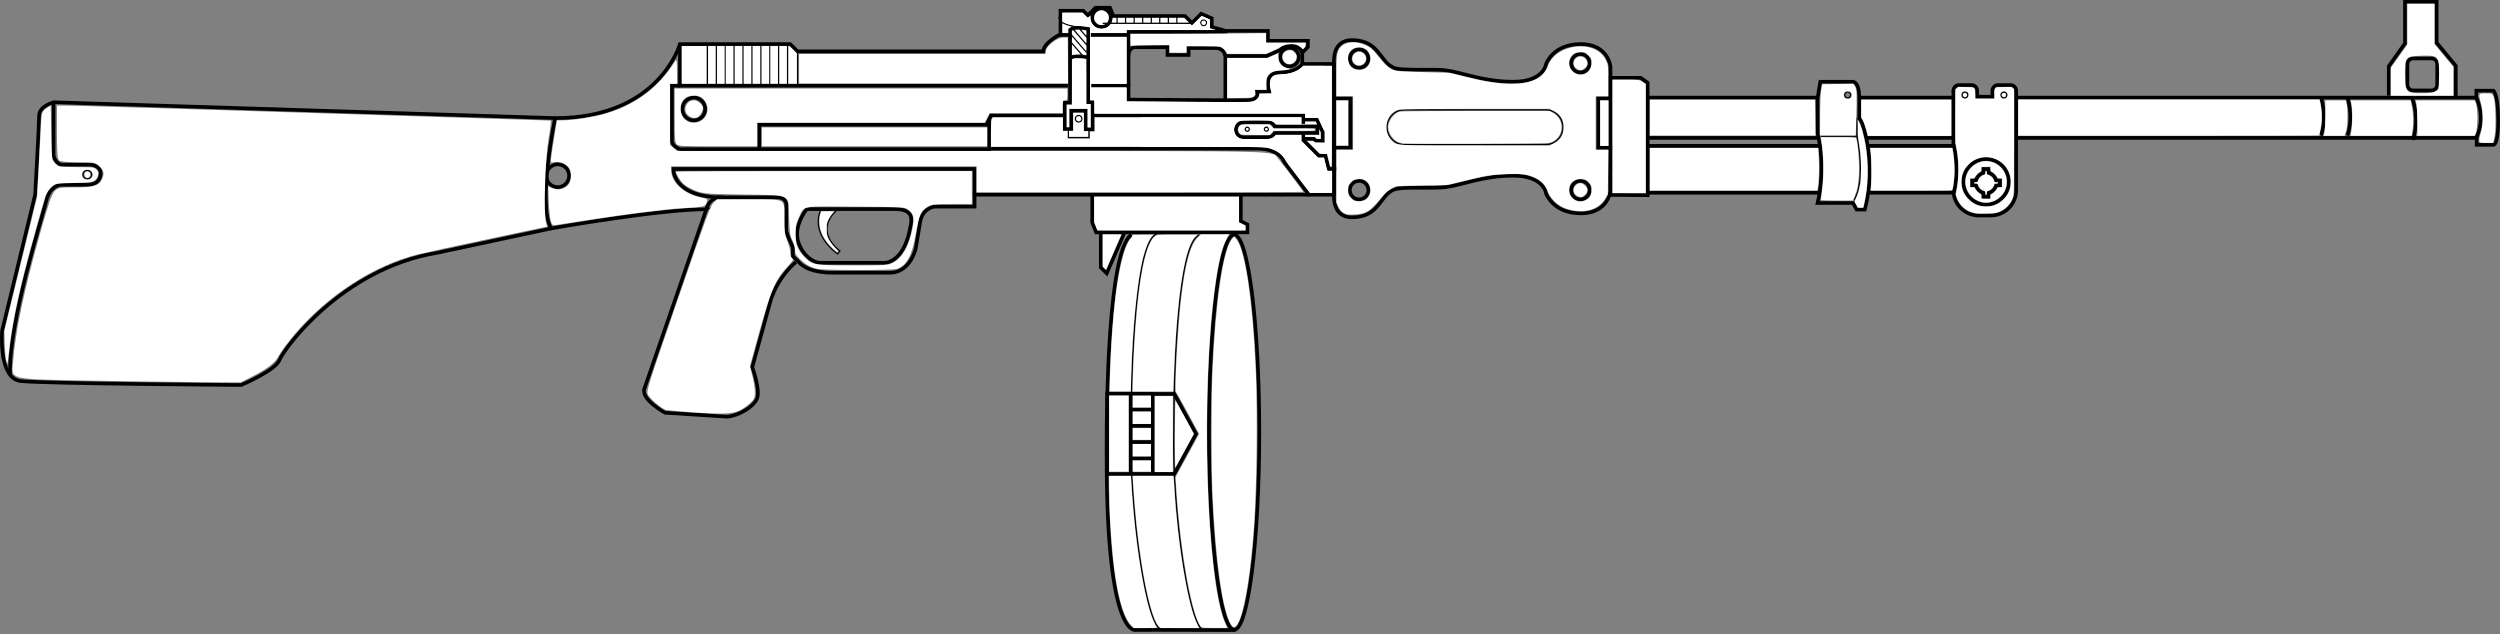 <?xml version="1.0" encoding="UTF-8" standalone="no"?>
<svg
   version="1.1"
   x="0px"
   y="0px"
   width="2070.99"
   height="525.547"
   viewBox="0 0 2070.99 525.547"
   enable-background="new 0 0 2219.557 747.061"
   xml:space="preserve"
   id="svg248"
   sodipodi:docname="weapon_rpd.svg"
   inkscape:version="1.2.2 (732a01da63, 2022-12-09)"
   xmlns:inkscape="http://www.inkscape.org/namespaces/inkscape"
   xmlns:sodipodi="http://sodipodi.sourceforge.net/DTD/sodipodi-0.dtd"
   xmlns="http://www.w3.org/2000/svg"
   xmlns:svg="http://www.w3.org/2000/svg"
   xmlns:rdf="http://www.w3.org/1999/02/22-rdf-syntax-ns#"
   xmlns:cc="http://creativecommons.org/ns#"
   xmlns:dc="http://purl.org/dc/elements/1.1/"><rect x="0" y="0" width="2070.99" height="525.547" fill="#808080" stroke="none"/><defs
   id="defs252">
	

		
		
		
		
	
			
			
		
			
				
			
			
				
			
			
				
			
				
			
				
			
				
			
				
			
				
			
			
			
			
		
				
				
				
				
				
			
					
					
					
					
					
				
						
						
						
					</defs><sodipodi:namedview
   pagecolor="#ffffff"
   bordercolor="#666666"
   borderopacity="1"
   objecttolerance="10"
   gridtolerance="10"
   guidetolerance="10"
   inkscape:pageopacity="0"
   inkscape:pageshadow="2"
   inkscape:window-width="1920"
   inkscape:window-height="1009"
   id="namedview250"
   showgrid="false"
   inkscape:zoom="0.51181387"
   inkscape:cx="953.47162"
   inkscape:cy="437.6591"
   inkscape:window-x="-8"
   inkscape:window-y="-8"
   inkscape:window-maximized="1"
   inkscape:current-layer="svg248"
   inkscape:document-rotation="0"
   inkscape:pagecheckerboard="true"
   inkscape:showpageshadow="2"
   inkscape:deskcolor="#d1d1d1" />
<g
   id="g178"
   transform="matrix(-1,0,0,1,2094.071,-158.317)">
							<g
   id="g142">
								<g
   id="g76">
									<path
   style="opacity:1;fill:none;stroke:#000000;stroke-width:3;stroke-miterlimit:10"
   inkscape:connector-curvature="0"
   id="path2"
   d="m 423.859,234.521 v -1.09 c 0,-2.56 2.094,-4.655 4.654,-4.655 h 10.434 c 2.561,0 4.654,2.095 4.654,4.655 v 5.025 l 12.549,-0.103 v -4.923 c 0,-2.56 2.095,-4.655 4.654,-4.655 h 10.434 c 2.56,0 4.654,2.095 4.654,4.655 v 1.09"
   stroke-miterlimit="10" />
									<path
   style="opacity:1;fill:none;stroke:#000000;stroke-width:3;stroke-miterlimit:10"
   inkscape:connector-curvature="0"
   id="path4"
   d="m 551.693,259.974 c 0,0 -12.862,32.29 -2.463,71.969 h 6.841 l 3.01,-5.473 h 29.281 c 0,0 -7.116,-27.365 0,-57.467 V 239.45 l -2.19,-13.41 h -27.364 c 0,0 -4.926,0.548 -4.926,12.314 0,11.769 0,17.788 0,17.788 z"
   stroke-miterlimit="10" />
									<g
   id="g74">
										<path
   style="opacity:1;fill:none;stroke:#000000;stroke-width:3;stroke-miterlimit:10"
   inkscape:connector-curvature="0"
   id="path6"
   d="m 2049.656,243.007 v 44.332 c 0,0 -1.642,7.388 -7.388,7.388 -5.747,0 -23.261,0 -23.261,0 0,0 -9.516,0.651 -8.209,8.755 1.368,8.485 10.945,7.937 10.945,7.937 h 22.438 c 0,0 8.757,1.095 11.493,13.135 2.737,12.04 31.198,99.334 30.104,144.214"
   stroke-miterlimit="10" />
										<circle
   style="opacity:1;fill:none;stroke:#000000;stroke-miterlimit:10"
   id="circle8"
   r="3.559"
   cy="302.937"
   cx="2021.746"
   stroke-miterlimit="10" />
										<g
   id="g22">
											<path
   style="opacity:1;fill:none;stroke:#000000;stroke-width:3;stroke-miterlimit:10"
   inkscape:connector-curvature="0"
   id="path10"
   d="m 1508.926,331.671 c 38.859,0 128.615,15.871 128.615,15.871 11.492,-19.703 -3.284,-91.4 -3.284,-91.4 -86.474,0 -103.441,-61.298 -103.441,-61.298 h -91.399 l -6.02,6.02 H 1229.8 c 0,-7.115 -14.229,-14.229 -14.229,-14.229 v -19.43 h -18.883 l -3.832,3.832 -6.293,-6.295 h -12.041 l -2.736,6.843 h -59.383 l -5.746,5.745 -7.662,-7.662 -8.756,3.832 v 7.114 l -11.493,3.285 h -35.026 v 8.209 h -33.113 v 5.199 l 4.652,4.652 v 9.304 h -26.271 v 108.365 h 297.733 v 9.852 h 32.839 c 0,0 9.306,0.547 12.041,11.493 l 3.83,22.987 c 0,0 4.38,20.251 21.346,20.251 h 47.615 c 0,0 18.061,0.683 26.681,-7.526 l 6.157,-6.157 v -7.114 c 0,0 5.473,-11.495 5.473,-14.23 0,-2.736 0,-21.892 0,-21.892 0,0 0.548,-5.473 7.115,-5.473 6.568,0 49.805,0 49.805,0 0,0 7.388,1.641 9.303,9.852 z"
   stroke-miterlimit="10" />
											<path
   style="opacity:1;fill:none;stroke:#000000;stroke-width:3;stroke-miterlimit:10"
   inkscape:connector-curvature="0"
   id="path12"
   d="m 1634.257,256.142 415.399,-13.135 c 0,0 12.041,3.285 12.041,10.947 0,7.661 3.283,65.675 3.283,65.675 l 27.365,112.745 c 0,0 3.287,39.403 -15.322,41.594 -18.61,2.19 -182.801,3.284 -182.801,3.284 0,0 -28.459,-12.038 -31.742,-20.797 -3.284,-8.757 -51.446,-75.527 -130.258,-88.662 l -94.682,-20.251"
   stroke-miterlimit="10" />
											<path
   style="opacity:1;fill:none;stroke:#000000;stroke-width:3;stroke-miterlimit:10"
   inkscape:connector-curvature="0"
   id="path14"
   d="m 1434.764,375.454 c 0,0 13.135,9.852 20.523,30.375 l 15.599,56.646 c 0,0 -6.567,18.062 -4.104,25.45 2.463,7.387 15.598,14.776 24.629,15.598 l 51.719,-3.284 c 0,0 19.703,-10.672 17.24,-19.702 l -51.443,-148.865"
   stroke-miterlimit="10" />
											<g
   id="g20">
												<path
   style="opacity:1;fill:none;stroke:#000000;stroke-miterlimit:10"
   inkscape:connector-curvature="0"
   id="path16"
   d="m 945.066,263.702 c 0,7.935 -6.433,14.366 -14.367,14.366 H 813.714 c -7.935,0 -14.367,-6.432 -14.367,-14.366 v 0 c 0,-7.936 6.433,-14.367 14.367,-14.367 h 116.985 c 7.935,0 14.367,6.431 14.367,14.367 z"
   stroke-miterlimit="10" />
												<path
   style="opacity:1;fill:none;stroke:#000000;stroke-width:3;stroke-miterlimit:10"
   inkscape:connector-curvature="0"
   id="path18"
   d="m 988.986,271.467 v -4.516 -4.002 -4.516 -48.847 c 0,0 1.643,-18.061 -14.776,-18.061 -22.987,0 -22.806,18.105 -34.891,22.986 -6.661,2.69 -32.563,0.696 -42.638,2.001 -14.73,1.908 -30.837,9.492 -56.287,9.492 -25.45,0 -27.091,-14.777 -27.091,-14.777 0,0 -5.748,-16.419 -28.733,-16.419 -22.987,0 -24.63,18.883 -24.63,18.883 v 44.331 l 0.145,6.927 -0.145,6.927 v 44.331 c 0,0 1.643,18.882 24.63,18.882 22.985,0 28.733,-16.42 28.733,-16.42 0,0 1.642,-14.777 27.091,-14.777 25.449,0 41.557,7.584 56.287,9.492 10.074,1.305 35.977,-0.689 42.638,2.001 12.085,4.881 11.903,22.986 34.891,22.986 16.419,0 14.776,-18.061 14.776,-18.061 z"
   stroke-miterlimit="10" />
											</g>
										</g>
										<circle
   style="opacity:1;fill:none;stroke:#000000;stroke-width:3;stroke-miterlimit:10"
   id="circle24"
   r="7.662"
   cy="210.716"
   cx="784.844"
   stroke-miterlimit="10" />
										<circle
   style="opacity:1;fill:none;stroke:#000000;stroke-width:3;stroke-miterlimit:10"
   id="circle26"
   r="7.662"
   cy="315.797"
   cx="784.844"
   stroke-miterlimit="10" />
										<circle
   style="opacity:1;fill:none;stroke:#000000;stroke-width:3;stroke-miterlimit:10"
   id="circle28"
   r="7.662"
   cy="315.797"
   cx="968.189"
   stroke-miterlimit="10" />
										<circle
   style="opacity:1;fill:none;stroke:#000000;stroke-width:3;stroke-miterlimit:10"
   id="circle30"
   r="7.662"
   cy="206.885"
   cx="968.189"
   stroke-miterlimit="10" />
										<polyline
   style="opacity:1;fill:none;stroke:#000000;stroke-width:3;stroke-miterlimit:10"
   id="polyline32"
   points="760.762,239.724             770.067,239.724 770.067,280.77 758.026,280.77           "
   stroke-miterlimit="10" />
										<polyline
   style="opacity:1;fill:none;stroke:#000000;stroke-width:3;stroke-miterlimit:10"
   id="polyline34"
   points="988.44,280.77 975.305,280.77             975.305,239.724 987.346,239.724           "
   stroke-miterlimit="10" />
										<polyline
   style="opacity:1;fill:none;stroke:#000000;stroke-width:3;stroke-miterlimit:10"
   id="polyline36"
   points="1209.412,229.324             1530.815,229.324 1530.815,194.844           "
   stroke-miterlimit="10" />
										<path
   style="opacity:1;fill:none;stroke:#000000;stroke-width:3;stroke-miterlimit:10"
   inkscape:connector-curvature="0"
   id="path38"
   d="m 1015.258,211.264 c 0,0 4.379,7.115 18.607,7.115 14.23,0 8.756,15.871 8.756,15.871 h 9.854 c 0,0 -2.189,7.115 8.209,7.115 h 10.945 l 87.569,-0.547 v -11.494 h 30.922"
   stroke-miterlimit="10" />
										
											<line
   style="opacity:1;fill:none;stroke:#000000;stroke-width:3;stroke-miterlimit:10"
   id="line40"
   y2="272.561"
   x2="728.951"
   y1="272.561"
   x1="587.54"
   stroke-miterlimit="10" />
										
											<line
   style="opacity:1;fill:none;stroke:#000000;stroke-width:3;stroke-miterlimit:10"
   id="line42"
   y2="272.561"
   x2="548.956"
   y1="272.561"
   x1="475.055"
   stroke-miterlimit="10" />
										<path
   style="opacity:1;fill:none;stroke:#000000;stroke-width:3;stroke-miterlimit:10"
   inkscape:connector-curvature="0"
   id="path44"
   d="M 424.685,239.176 H 42.703 c 0,0 -8.208,15.872 0,33.386 H 423.35"
   stroke-miterlimit="10" />
										
											<line
   style="opacity:1;fill:none;stroke:#000000;stroke-width:3;stroke-miterlimit:10"
   id="line46"
   y2="239.176"
   x2="475.379"
   y1="239.176"
   x1="554.978"
   stroke-miterlimit="10" />
										
											<line
   style="opacity:1;fill:none;stroke:#000000;stroke-width:3;stroke-miterlimit:10"
   id="line48"
   y2="239.176"
   x2="588.089"
   y1="239.176"
   x1="728.951"
   stroke-miterlimit="10" />
										
											<line
   style="opacity:1;fill:none;stroke:#000000;stroke-width:3;stroke-miterlimit:10"
   id="line50"
   y2="317.987"
   x2="728.951"
   y1="317.987"
   x1="585.352"
   stroke-miterlimit="10" />
										<path
   style="opacity:1;fill:none;stroke:#000000;stroke-width:3;stroke-miterlimit:10"
   inkscape:connector-curvature="0"
   id="path52"
   d="m 546.767,279.129 h -71.286 c 0,0 -4.926,19.155 0,38.858 h 71.833"
   stroke-miterlimit="10" />
										
											<line
   style="opacity:1;fill:none;stroke:#000000;stroke-width:3;stroke-miterlimit:10"
   id="line54"
   y2="279.129"
   x2="585.352"
   y1="279.129"
   x1="728.951"
   stroke-miterlimit="10" />
										<polygon
   style="opacity:1;fill:none;stroke:#000000;stroke-width:3;stroke-miterlimit:10"
   id="polygon56"
   points="759.94,319.834 759.94,222.757 734.902,222.757 729.155,226.861 729.155,320.04 "
   stroke-miterlimit="10" />
										<polyline
   style="opacity:1;fill:none;stroke:#000000;stroke-width:3;stroke-miterlimit:10"
   id="polyline58"
   points="59.669,238.629 59.669,212.905             75.542,193.75 75.542,159.817 101.813,159.817 101.813,194.298 115.22,213.179 115.22,237.534           "
   stroke-miterlimit="10" />
										<path
   style="opacity:1;fill:none;stroke:#000000;stroke-width:3;stroke-miterlimit:10"
   inkscape:connector-curvature="0"
   id="path60"
   d="m 99.759,228.57 c 0,2.56 -2.093,4.654 -4.653,4.654 H 79.785 c -2.56,0 -4.653,-2.094 -4.653,-4.654 v -17.168 c 0,-2.561 2.094,-4.653 4.653,-4.653 h 15.321 c 2.56,0 4.653,2.093 4.653,4.653 z"
   stroke-miterlimit="10" />
										<path
   style="opacity:1;fill:none;stroke:#000000;stroke-width:3;stroke-miterlimit:10"
   inkscape:connector-curvature="0"
   id="path62"
   d="m 171.318,239.176 c 0,0 -5.199,15.325 0,31.471"
   stroke-miterlimit="10" />
										<path
   style="opacity:1;fill:none;stroke:#000000;stroke-width:3;stroke-miterlimit:10"
   inkscape:connector-curvature="0"
   id="path64"
   d="m 149.426,239.176 c 0,0 -5.2,15.325 0,31.471"
   stroke-miterlimit="10" />
										<path
   style="opacity:1;fill:none;stroke:#000000;stroke-width:3;stroke-miterlimit:10"
   inkscape:connector-curvature="0"
   id="path66"
   d="m 42.703,240.818 v -7.389 h -14.23 c 0,0 -3.831,3.831 -3.831,21.892 0,0 -0.821,20.524 3.558,22.987 h 14.229 v -6.567"
   stroke-miterlimit="10" />
										<path
   style="opacity:1;fill:none;stroke:#000000;stroke-width:3;stroke-miterlimit:10"
   inkscape:connector-curvature="0"
   id="path68"
   d="m 96.064,238.902 c 0,0 -6.84,16.146 -0.82,35.301"
   stroke-miterlimit="10" />
										<path
   style="opacity:1;fill:none;stroke:#000000;stroke-width:3;stroke-miterlimit:10"
   inkscape:connector-curvature="0"
   id="path70"
   d="m 475.892,315.88 c 0,11.594 -9.397,20.989 -20.988,20.989 h -10.057 c -11.591,0 -20.988,-9.395 -20.988,-20.989 v -82.554"
   stroke-miterlimit="10" />
										
											<line
   style="opacity:1;fill:none;stroke:#000000;stroke-width:3;stroke-miterlimit:10"
   id="line72"
   y2="280.634"
   x2="475.892"
   y1="233.432"
   x1="475.892"
   stroke-miterlimit="10" />
									</g>
								</g>
								<circle
   style="opacity:1;fill:none;stroke:#000000;stroke-width:3;stroke-miterlimit:10"
   id="circle78"
   r="18.882"
   cy="308.957"
   cx="448.8"
   stroke-miterlimit="10" />
								<circle
   style="opacity:1;fill:none;stroke:#000000;stroke-miterlimit:10"
   id="circle80"
   r="2.463"
   cy="236.986"
   cx="434.023"
   stroke-miterlimit="10" />
								<circle
   style="opacity:1;fill:none;stroke:#000000;stroke-miterlimit:10"
   id="circle82"
   r="2.463"
   cy="236.986"
   cx="466.314"
   stroke-miterlimit="10" />
								<circle
   style="opacity:1;fill:none;stroke:#000000;stroke-miterlimit:10"
   id="circle84"
   r="2.463"
   cy="236.986"
   cx="563.46"
   stroke-miterlimit="10" />
								<polyline
   style="opacity:1;fill:none;stroke:#000000;stroke-miterlimit:10"
   id="polyline86"
   points="555.798,255.868 555.798,271.193 585.899,271.193                   "
   stroke-miterlimit="10" />
								<path
   style="opacity:1;fill:none;stroke:#000000;stroke-miterlimit:10"
   inkscape:connector-curvature="0"
   id="path88"
   d="m 555.798,271.193 c 0,0 -7.935,35.848 2.463,53.087"
   stroke-miterlimit="10" />
								<line
   style="opacity:1;fill:none;stroke:#000000;stroke-miterlimit:10"
   id="line90"
   y2="228.504"
   x2="1433.396"
   y1="200.864"
   x1="1433.396"
   stroke-miterlimit="10" />
								<line
   style="opacity:1;fill:none;stroke:#000000;stroke-miterlimit:10"
   id="line92"
   y2="228.504"
   x2="1441.605"
   y1="194.023"
   x1="1441.605"
   stroke-miterlimit="10" />
								<line
   style="opacity:1;fill:none;stroke:#000000;stroke-miterlimit:10"
   id="line94"
   y2="228.504"
   x2="1448.994"
   y1="194.023"
   x1="1448.994"
   stroke-miterlimit="10" />
								<line
   style="opacity:1;fill:none;stroke:#000000;stroke-miterlimit:10"
   id="line96"
   y2="228.504"
   x2="1456.383"
   y1="194.023"
   x1="1456.383"
   stroke-miterlimit="10" />
								<line
   style="opacity:1;fill:none;stroke:#000000;stroke-miterlimit:10"
   id="line98"
   y2="228.504"
   x2="1463.771"
   y1="194.023"
   x1="1463.771"
   stroke-miterlimit="10" />
								<line
   style="opacity:1;fill:none;stroke:#000000;stroke-miterlimit:10"
   id="line100"
   y2="228.504"
   x2="1471.16"
   y1="194.023"
   x1="1471.16"
   stroke-miterlimit="10" />
								<line
   style="opacity:1;fill:none;stroke:#000000;stroke-miterlimit:10"
   id="line102"
   y2="228.504"
   x2="1478.549"
   y1="194.023"
   x1="1478.549"
   stroke-miterlimit="10" />
								<line
   style="opacity:1;fill:none;stroke:#000000;stroke-miterlimit:10"
   id="line104"
   y2="228.504"
   x2="1485.938"
   y1="194.023"
   x1="1485.938"
   stroke-miterlimit="10" />
								<line
   style="opacity:1;fill:none;stroke:#000000;stroke-miterlimit:10"
   id="line106"
   y2="228.504"
   x2="1493.326"
   y1="194.023"
   x1="1493.326"
   stroke-miterlimit="10" />
								<line
   style="opacity:1;fill:none;stroke:#000000;stroke-miterlimit:10"
   id="line108"
   y2="228.504"
   x2="1500.715"
   y1="194.023"
   x1="1500.715"
   stroke-miterlimit="10" />
								<line
   style="opacity:1;fill:none;stroke:#000000;stroke-miterlimit:10"
   id="line110"
   y2="194.023"
   x2="1508.104"
   y1="228.504"
   x1="1508.104"
   stroke-miterlimit="10" />
								<polyline
   style="opacity:1;fill:none;stroke:#000000;stroke-width:3;stroke-miterlimit:10"
   id="polyline112"
   points="1077.376,184.719           1159.198,184.719 1159.198,229.324         "
   stroke-miterlimit="10" />
								<path
   style="opacity:1;fill:none;stroke:#000000;stroke-width:3;stroke-miterlimit:10"
   inkscape:connector-curvature="0"
   id="path114"
   d="m 1015.258,201.96 c 0,0 1.642,-5.474 8.757,-5.474 7.114,0 9.578,3.284 9.578,3.284 l 11.219,4.926 h 34.208 v 36.396"
   stroke-miterlimit="10" />
								<path
   style="opacity:1;fill:none;stroke:#000000;stroke-width:3;stroke-miterlimit:10"
   inkscape:connector-curvature="0"
   id="path116"
   d="m 1079.02,204.696 c 0,0 0.82,-6.567 8.209,-6.567 7.389,0 22.166,0 22.166,0 v 5.746 h 17.512 v -6.432 h 27.092 c 0,0 5.251,0.224 5.251,7.066"
   stroke-miterlimit="10" />
								<path
   style="opacity:1;fill:none;stroke:#000000;stroke-width:3;stroke-miterlimit:10"
   inkscape:connector-curvature="0"
   id="path118"
   d="m 1286.72,319.629 v -21.345 h 249.569 c 0,0 0.821,23.808 -41.594,23.534"
   stroke-miterlimit="10" />
								<path
   style="opacity:1;fill:none;stroke:#000000;stroke-width:3;stroke-miterlimit:10"
   inkscape:connector-curvature="0"
   id="path120"
   d="m 1273.037,281.865 h 257.367 c 0,0 6.979,-1.642 6.979,-7.389 0,-5.746 0,-45.152 0,-45.152 h -6.567"
   stroke-miterlimit="10" />
								<polyline
   style="opacity:1;fill:none;stroke:#000000;stroke-width:3;stroke-miterlimit:10"
   id="polyline122"
   points="1210.918,253.953           1273.037,253.953 1276.867,261.615 1465.139,261.615 1465.139,281.865         "
   stroke-miterlimit="10" />
								<polyline
   style="opacity:1;fill:none;stroke:#000000;stroke-width:3;stroke-miterlimit:10"
   id="polyline124"
   points="1014.437,260.93 1014.437,253.953           1189.027,253.953         "
   stroke-miterlimit="10" />
								<polyline
   style="opacity:1;fill:none;stroke:#000000;stroke-width:3;stroke-miterlimit:10"
   id="polyline126"
   points="986.797,298.284 993.365,298.284           996.102,287.339 1001.574,287.339 1014.437,274.476 1014.437,269.551         "
   stroke-miterlimit="10" />
								<path
   style="opacity:1;fill:none;stroke:#000000;stroke-width:3;stroke-miterlimit:10"
   inkscape:connector-curvature="0"
   id="path128"
   d="m 1009.1,320.45 20.936,-27.502 c 0,0 3.283,-11.493 22.576,-11.493 19.292,0 220.426,0 220.426,0"
   stroke-miterlimit="10" />
								
									<line
   style="opacity:1;fill:none;stroke:#000000;stroke-width:3;stroke-miterlimit:10"
   id="line130"
   y2="280.634"
   x2="1274.678"
   y1="257.647"
   x1="1274.678"
   stroke-miterlimit="10" />
								<path
   style="opacity:1;fill:none;stroke:#000000;stroke-width:3;stroke-miterlimit:10"
   inkscape:connector-curvature="0"
   id="path132"
   d="m 1212.014,265.173 v -21.688 h -4.379 v -60.407 c -3.421,-3.422 -15.052,-0.821 -15.052,-0.821 v 60.75 h -3.556 v 22.439 h 5.609 v -15.324 h 12.041 v 15.051 z"
   stroke-miterlimit="10" />
								<path
   style="opacity:1;fill:none;stroke:#000000;stroke-width:3;stroke-miterlimit:10"
   inkscape:connector-curvature="0"
   id="path134"
   d="M 1215.844,267.499"
   stroke-miterlimit="10" />
								<path
   style="opacity:1;fill:none;stroke:#000000;stroke-width:3;stroke-miterlimit:10"
   inkscape:connector-curvature="0"
   id="path136"
   d="m 1193.678,205.791 c 0,0 10.398,-2.463 13.683,0.821"
   stroke-miterlimit="10" />
								<path
   style="opacity:1;fill:none;stroke:#000000;stroke-width:3;stroke-miterlimit:10"
   inkscape:connector-curvature="0"
   id="path138"
   d="m 1159.744,187.251 c 0,0 28.529,0 30.787,0"
   stroke-miterlimit="10" />
								<path
   style="opacity:1;fill:none;stroke:#000000;stroke-width:3;stroke-miterlimit:10"
   inkscape:connector-curvature="0"
   id="path140"
   d="m 1207.771,187.251 c 0,0 8.748,0 9.441,0"
   stroke-miterlimit="10" />
							</g>
							<circle
   style="opacity:1;fill:none;stroke:#000000;stroke-width:3;stroke-miterlimit:10"
   id="circle144"
   r="7.696"
   cy="205.619"
   cx="1025.827"
   stroke-miterlimit="10" />
							<circle
   style="opacity:1;fill:none;stroke:#000000;stroke-width:3;stroke-miterlimit:10"
   id="circle146"
   r="7.696"
   cy="172.986"
   cx="1181.603"
   stroke-miterlimit="10" />
							<circle
   style="opacity:1;fill:none;stroke:#000000;stroke-miterlimit:10"
   id="circle148"
   r="2.463"
   cy="177.194"
   cx="1096.941"
   stroke-miterlimit="10" />
							<line
   style="opacity:1;fill:none;stroke:#000000;stroke-miterlimit:10"
   id="line150"
   y2="177.604"
   x2="1180.68"
   y1="177.604"
   x1="1108.23"
   stroke-miterlimit="10" />
							<line
   style="opacity:1;fill:none;stroke:#000000;stroke-miterlimit:10"
   id="line152"
   y2="177.194"
   x2="1119.107"
   y1="171.96"
   x1="1119.107"
   stroke-miterlimit="10" />
							<line
   style="opacity:1;fill:none;stroke:#000000;stroke-miterlimit:10"
   id="line154"
   y2="177.194"
   x2="1126.188"
   y1="171.96"
   x1="1126.188"
   stroke-miterlimit="10" />
							<line
   style="opacity:1;fill:none;stroke:#000000;stroke-miterlimit:10"
   id="line156"
   y2="177.194"
   x2="1133.27"
   y1="171.96"
   x1="1133.27"
   stroke-miterlimit="10" />
							<line
   style="opacity:1;fill:none;stroke:#000000;stroke-miterlimit:10"
   id="line158"
   y2="177.194"
   x2="1140.35"
   y1="171.96"
   x1="1140.35"
   stroke-miterlimit="10" />
							<line
   style="opacity:1;fill:none;stroke:#000000;stroke-miterlimit:10"
   id="line160"
   y2="177.194"
   x2="1147.431"
   y1="171.96"
   x1="1147.431"
   stroke-miterlimit="10" />
							<line
   style="opacity:1;fill:none;stroke:#000000;stroke-miterlimit:10"
   id="line162"
   y2="177.194"
   x2="1154.512"
   y1="171.96"
   x1="1154.512"
   stroke-miterlimit="10" />
							<line
   style="opacity:1;fill:none;stroke:#000000;stroke-miterlimit:10"
   id="line164"
   y2="177.194"
   x2="1161.592"
   y1="171.96"
   x1="1161.592"
   stroke-miterlimit="10" />
							<line
   style="opacity:1;fill:none;stroke:#000000;stroke-miterlimit:10"
   id="line166"
   y2="177.194"
   x2="1168.673"
   y1="171.96"
   x1="1168.673"
   stroke-miterlimit="10" />
							<path
   style="opacity:1;fill:none;stroke:#000000;stroke-miterlimit:10"
   inkscape:connector-curvature="0"
   id="path168"
   d="m 1204.281,180.067 c 0,0 12.52,-1.231 12.52,-7.799"
   stroke-miterlimit="10" />
							<line
   style="opacity:1;fill:none;stroke:#000000;stroke-miterlimit:10"
   id="line170"
   y2="189.218"
   x2="1193.747"
   y1="182.512"
   x1="1199.525"
   stroke-miterlimit="10" />
							<line
   style="opacity:1;fill:none;stroke:#000000;stroke-miterlimit:10"
   id="line172"
   y2="196.028"
   x2="1193.418"
   y1="181.651"
   x1="1205.809"
   stroke-miterlimit="10" />
							<line
   style="opacity:1;fill:none;stroke:#000000;stroke-miterlimit:10"
   id="line174"
   y2="201.676"
   x2="1194.092"
   y1="185.848"
   x1="1207.733"
   stroke-miterlimit="10" />
							<line
   style="opacity:1;fill:none;stroke:#000000;stroke-miterlimit:10"
   id="line176"
   y2="205.458"
   x2="1196.373"
   y1="190.646"
   x1="1209.137"
   stroke-miterlimit="10" />
						</g><circle
   style="fill:none;stroke:#000000;stroke-miterlimit:10"
   id="circle180"
   r="2.737"
   cy="98.372"
   cx="-893.552"
   stroke-miterlimit="10"
   transform="scale(-1,1)" /><polyline
   style="fill:none;stroke:#000000;stroke-miterlimit:10"
   id="polyline182"
   points="1192.036,266.541 1192.036,272.288 1209.002,272.288         1209.002,265.72       "
   stroke-miterlimit="10"
   transform="matrix(-1,0,0,1,2094.071,-158.317)" /><path
   style="fill:none;stroke:#000000;stroke-width:3;stroke-miterlimit:10"
   inkscape:connector-curvature="0"
   id="path186"
   d="m 1030.069,101.177 h 20.318 c 2.458,0 4.563,1.429 5.587,3.489 h 35.358 v 5.542 h -35.358 c -1.024,2.061 -3.129,3.489 -5.587,3.489 h -20.318 c -3.457,0 -6.26,-2.803 -6.26,-6.26 0,-3.457 2.803,-6.26 6.26,-6.26 z"
   stroke-miterlimit="10" /><circle
   style="fill:none;stroke:#000000;stroke-miterlimit:10"
   id="circle188"
   r="1.642"
   cy="107.027"
   cx="-1049.054"
   stroke-miterlimit="10"
   transform="scale(-1,1)" /><circle
   style="fill:none;stroke:#000000;stroke-miterlimit:10"
   id="circle190"
   r="1.642"
   cy="107.027"
   cx="-1033.249"
   stroke-miterlimit="10"
   transform="scale(-1,1)" /><polyline
   style="fill:none;stroke:#000000;stroke-width:3;stroke-miterlimit:10"
   id="polyline192"
   points="1013.615,257.442 1003.148,257.442        998.428,267.704 998.428,274.887 1003.97,274.887 1005.509,273.348 1013.205,273.348      "
   stroke-miterlimit="10"
   transform="matrix(-1,0,0,1,2094.071,-158.317)" /><path
   style="fill:none;stroke:#000000;stroke-width:3;stroke-miterlimit:10"
   inkscape:connector-curvature="0"
   id="path196"
   d="m 754.263,187.309 c 0.77,-4.53 3.284,-13.683 -11.905,-14.093 h -49.94 -24.081 c 0,0 -8.003,9.44 -8.003,20.934 0,11.494 10.399,23.534 19.431,23.534 9.03,0 51.785,0 51.785,0 0,0 17.208,2.041 22.713,-30.375 z"
   stroke-miterlimit="10" /><path
   style="fill:none;stroke:#000000;stroke-miterlimit:10"
   inkscape:connector-curvature="0"
   id="path198"
   d="m 692.883,174.511 c 0,0 -19.324,15.392 2.919,33.42 l -1.942,2.442 c 0,0 -23.094,-15.577 -13.83,-36.823"
   stroke-miterlimit="10" /><circle
   style="fill:none;stroke:#000000;stroke-width:3;stroke-miterlimit:10"
   id="circle200"
   r="9.441"
   cy="90.299"
   cx="-574.749"
   stroke-miterlimit="10"
   transform="scale(-1,1)" /><circle
   style="fill:none;stroke:#000000;stroke-width:3;stroke-miterlimit:10"
   id="circle202"
   r="9.441"
   cy="145.577"
   cx="-462.005"
   stroke-miterlimit="10"
   transform="scale(-1,1)" /><path
   style="fill:none;stroke:#000000;stroke-width:3;stroke-miterlimit:10"
   inkscape:connector-curvature="0"
   id="path206"
   d="m 1633.746,149.367 h 3.174 c 0.772,-3.043 3.163,-5.436 6.206,-6.208 v -3.173 h 4.227 v 3.173 c 3.043,0.772 5.434,3.164 6.206,6.208 h 3.174 v 4.226 h -3.174 c -0.772,3.043 -3.163,5.435 -6.206,6.205 v 3.175 h -4.227 v -3.175 c -3.043,-0.771 -5.434,-3.162 -6.206,-6.205 h -3.174 z"
   stroke-miterlimit="10" /><polyline
   style="fill:none;stroke:#000000;stroke-width:3;stroke-miterlimit:10"
   id="polyline210"
   points="1066.156,319.083 1066.156,341.522     1060.682,344.258 1060.682,350.825 1186.016,350.825 1189.299,342.616 1189.299,318.535   "
   stroke-miterlimit="10"
   transform="matrix(-1,0,0,1,2094.071,-158.317)" /><polyline
   style="fill:none;stroke:#000000;stroke-width:3;stroke-miterlimit:10"
   id="polyline212"
   points="1163.029,351.921 1177.259,384.759     1182.186,379.833 1182.186,350.825   "
   stroke-miterlimit="10"
   transform="matrix(-1,0,0,1,2094.071,-158.317)" />
<g
   id="Layer_2_1_"
   transform="matrix(-1,0,0,1,2094.071,-158.317)">
</g>
<path
   style="fill:#ffffff;stroke-width:11.102"
   d="m 75.294,315.317 c -68.571,-1.261 -65.713,-0.608 -64.561,-14.746 2.222,-27.282 8.779,-58.432 22.894,-108.757 6.194,-22.083 9.372,-31.218 11.658,-33.503 2.849,-2.849 4.429,-3.142 16.956,-3.142 15.152,0 19.761,-1.343 22.081,-6.434 2.271,-4.984 1.904,-7.137 -1.857,-10.898 -3.163,-3.163 -4.351,-3.391 -17.684,-3.391 -9.275,0 -14.875,-0.582 -15.951,-1.658 -1.15,-1.15 -1.658,-8.351 -1.658,-23.487 V 87.472 l 9.326,0.006 c 5.129,0.003 96.986,2.798 204.127,6.21 107.141,3.412 195.158,6.208 195.594,6.211 0.436,0.004 -0.408,7.001 -1.876,15.55 -2.754,16.04 -4.128,61.5 -2.078,68.762 l 0.983,3.483 -47.956,10.149 c -26.376,5.582 -52.93,11.371 -59.009,12.865 -36.279,8.915 -75.289,34.224 -102.377,66.42 -5.61,6.668 -11.444,14.562 -12.965,17.543 -3.004,5.889 -9.731,11.072 -23.121,17.815 l -8.595,4.328 -33.542,-0.225 c -18.448,-0.124 -59.122,-0.696 -90.386,-1.27 z"
   id="path1191" /><path
   style="fill:#ffffff;stroke-width:5.551"
   d="M 5.099,298.563 C 4.643,296.935 4.11,290.784 3.915,284.896 l -0.354,-10.707 13.585,-55.608 13.585,-55.608 1.276,-22.105 c 0.702,-12.158 1.494,-27.545 1.76,-34.194 0.542,-13.567 0.859,-14.595 5.407,-17.544 l 2.842,-1.844 0.345,21.61 c 0.226,14.164 0.62,22.205 1.143,23.337 1.1,2.383 3.495,4.794 5.531,5.569 0.938,0.357 7.705,0.648 15.038,0.648 12.343,0 13.464,0.104 15.111,1.4 2.393,1.882 2.809,3.555 1.604,6.44 -1.907,4.565 -3.133,4.899 -19.399,5.285 -13.548,0.322 -14.708,0.451 -17.036,1.899 -2.577,1.602 -5.282,5.182 -6.658,8.808 -1.343,3.541 -13.024,45.515 -17.014,61.134 -6.925,27.115 -11.336,49.679 -13.225,67.655 -0.577,5.486 -1.156,10.082 -1.287,10.214 -0.132,0.132 -0.613,-1.093 -1.069,-2.721 z M 76.187,146.566 c 0.95,-1.706 0.95,-2.094 1.51e-4,-3.799 -2.082,-3.739 -8.268,-2.408 -8.268,1.78 0,4.403 6.109,5.896 8.268,2.02 z"
   id="path1193" /><path
   style="fill:#ffffff;stroke-width:5.551"
   d="m 70.821,146.6 c -1.335,-1.335 -0.996,-3.86 0.586,-4.362 1.648,-0.523 3.421,0.708 3.421,2.375 0,1.318 -1.286,2.817 -2.418,2.817 -0.418,0 -1.133,-0.373 -1.589,-0.829 z"
   id="path1195" /><path
   style="fill:#ffffff;stroke-width:7.851"
   d="m 456.348,183.57 c -0.671,-1.807 -1.449,-9.112 -1.727,-16.233 l -0.506,-12.948 3.744,1.564 c 4.675,1.953 10.06,0.643 13.066,-3.178 2.723,-3.461 2.742,-10.857 0.037,-14.296 -2.423,-3.081 -7.802,-4.968 -11.711,-4.109 -2.42,0.532 -2.926,0.333 -2.922,-1.144 0.006,-1.932 2.275,-17.432 4.008,-27.383 l 1.072,-6.154 5.029,-0.019 c 8.264,-0.031 24.953,-2.62 34.336,-5.327 25.617,-7.389 44.713,-21.708 58.802,-44.093 0.945,-1.501 1.175,0.129 1.221,8.653 l 0.058,10.502 h -2.931 -2.931 v 25.313 25.313 l 3.006,2.529 3.006,2.529 h 242.512 c 269.848,0 249.45,-0.527 255.55,6.6 3.591,4.195 20.532,26.652 20.532,27.217 0,0.206 -60.886,0.375 -135.303,0.375 h -135.303 v -10.746 -10.746 H 682.48 555.969 l 0.021,3.175 c 0.068,10.062 10.605,19.752 24.578,22.602 5.904,1.204 6.135,1.475 4.437,5.201 -1.12,2.457 -2.978,2.805 -19.756,3.699 -13.345,0.711 -48.477,5.113 -78.153,9.792 -12.358,1.949 -24.057,3.78 -25.998,4.07 -3.296,0.492 -3.61,0.31 -4.75,-2.758 z"
   id="path1199" /><path
   style="fill:#ffffff;stroke-width:7.851"
   d="m 676.831,222.691 c -5.503,-1.296 -9.505,-3.571 -14.134,-8.036 -3.465,-3.343 -4.152,-4.624 -4.152,-7.748 0,-2.059 -0.978,-5.594 -2.172,-7.856 -1.867,-3.536 -2.244,-6.131 -2.687,-18.497 -0.736,-20.59 2.964,-18.697 -37.907,-19.387 -34.707,-0.586 -35.066,-0.631 -44.764,-5.603 -2.097,-1.075 -4.75,-2.987 -5.896,-4.248 -1.937,-2.131 -5.243,-7.859 -5.243,-9.083 0,-0.295 55.171,-0.537 122.603,-0.537 h 122.603 v 13.677 13.677 l -16.363,0.016 c -15.117,0.015 -16.657,0.182 -20.217,2.199 -5.607,3.176 -7.202,6.762 -9.789,22.007 -3.088,18.194 -7.399,26.392 -15.484,29.447 -3.369,1.273 -60.978,1.249 -66.399,-0.027 z m 62.467,-4.871 c 7.898,-3.823 13.697,-13.769 16.531,-28.352 1.854,-9.539 1.215,-12.21 -3.814,-15.934 -2.676,-1.982 -3.943,-2.05 -43.34,-2.336 -46.272,-0.336 -42.225,-1.104 -46.844,8.894 -2.352,5.092 -2.793,7.296 -2.77,13.869 0.03,8.778 1.742,13.13 7.458,18.953 6.556,6.68 7.766,6.89 39.831,6.914 27.142,0.02 28.99,-0.092 32.948,-2.009 z"
   id="path1201" /><path
   style="fill:#ffffff;stroke-width:7.851"
   d="m 572.088,341.431 c -10.209,-0.741 -19.441,-1.572 -20.515,-1.847 -3.306,-0.846 -13.176,-9.249 -14.756,-12.564 -1.478,-3.099 -1.181,-4.048 24.956,-79.82 23.118,-67.018 26.822,-77.022 29.389,-79.37 l 2.937,-2.687 h 25.873 c 32.166,0 29.781,-1.293 29.781,16.139 0,10.792 0.287,12.938 2.442,18.241 1.343,3.306 2.442,7.639 2.442,9.63 0,2.039 0.645,4.155 1.478,4.846 1.281,1.063 0.919,1.826 -2.727,5.737 -11.193,12.007 -14.391,19.248 -24.213,54.822 l -7.957,28.819 2.056,7.953 c 1.131,4.374 2.056,10.398 2.056,13.386 0,4.992 -0.297,5.722 -3.663,9 -2.015,1.962 -5.862,4.701 -8.548,6.087 -6.17,3.183 -14.86,3.528 -41.031,1.629 z"
   id="path1203" /><path
   style="fill:#ffffff;stroke-width:7.851"
   d="m 631.192,113.366 v -7.815 h 93.296 93.296 v 7.815 7.815 h -93.296 -93.296 z"
   id="path1207" /><path
   style="fill:#ffffff;stroke-width:7.851"
   d="m 560.517,119.395 c -1.404,-1.552 -1.617,-4.697 -1.617,-23.934 V 73.312 h 162.657 162.657 v 4.885 c 0,4.233 -0.261,4.885 -1.954,4.885 -1.717,0 -1.954,0.651 -1.954,5.373 v 5.373 h -30.265 -30.265 l -1.994,3.908 -1.994,3.908 h -94.253 -94.253 v 9.769 9.769 h -32.575 c -30.318,0 -32.687,-0.124 -34.192,-1.787 z m 19.907,-19.234 c 5.277,-2.729 7.248,-9.549 4.37,-15.115 -2.041,-3.946 -5.179,-5.872 -9.568,-5.872 -7.295,0 -11.386,3.89 -11.42,10.859 -0.044,9.152 8.471,14.342 16.618,10.129 z"
   id="path1209" /><path
   style="fill:#ffffff;stroke-width:7.851"
   d="m 570.266,95.71 c -5.095,-4.007 -1.943,-12.629 4.616,-12.629 2.937,0 7.464,3.854 7.464,6.354 0,0.857 -0.643,2.802 -1.429,4.322 -2.32,4.486 -6.464,5.246 -10.65,1.953 z"
   id="path1211" /><path
   style="fill:#ffffff;stroke-width:7.851"
   d="M 564.761,53.774 V 38.143 h 10.258 10.258 v 15.631 15.631 h -10.258 -10.258 z"
   id="path1213" /><path
   style="fill:#ffffff;stroke-width:3.925"
   d="m 689.955,205.943 c -7.164,-6.758 -10.714,-13.452 -11.109,-20.951 -0.171,-3.247 -0.018,-5.165 0.574,-7.205 l 0.808,-2.78 h 5.392 5.392 l -1.685,2.076 c -0.927,1.142 -2.313,3.285 -3.082,4.762 -1.278,2.456 -1.398,3.126 -1.401,7.823 -0.003,4.84 0.091,5.328 1.629,8.455 1.012,2.056 2.879,4.616 4.91,6.729 2.451,2.551 3.127,3.535 2.68,3.906 -0.435,0.361 -1.555,-0.408 -4.109,-2.817 z"
   id="path1215" /><path
   style="fill:#ffffff;stroke-width:1.388"
   d="M 653.055,53.729 V 38.1 h 0.477 c 0.388,0 1.049,0.573 3.54,3.067 l 3.064,3.067 V 56.796 69.358 h -3.54 -3.54 z"
   id="path1217" /><path
   style="fill:#ffffff;stroke-width:1.388"
   d="M 645.629,53.729 V 38.1 h 3.109 3.109 V 53.729 69.358 h -3.109 -3.109 z"
   id="path1219" /><path
   style="fill:#ffffff;stroke-width:1.388"
   d="M 638.203,53.729 V 38.1 h 3.109 3.109 V 53.729 69.358 h -3.109 -3.109 z"
   id="path1221" /><path
   style="fill:#ffffff;stroke-width:1.388"
   d="M 630.95,53.729 V 38.1 h 3.109 3.109 V 53.729 69.358 h -3.109 -3.109 z"
   id="path1223" /><path
   style="fill:#ffffff;stroke-width:1.388"
   d="M 623.524,53.729 V 38.1 h 3.109 3.109 V 53.729 69.358 h -3.109 -3.109 z"
   id="path1225" /><path
   style="fill:#ffffff;stroke-width:1.388"
   d="M 616.098,53.729 V 38.1 h 3.109 3.109 V 53.729 69.358 h -3.109 -3.109 z"
   id="path1227" /><path
   style="fill:#ffffff;stroke-width:1.388"
   d="M 608.672,53.729 V 38.1 h 3.109 3.109 V 53.729 69.358 h -3.109 -3.109 z"
   id="path1229" /><path
   style="fill:#ffffff;stroke-width:1.388"
   d="M 601.246,53.729 V 38.1 h 3.109 3.109 V 53.729 69.358 h -3.109 -3.109 z"
   id="path1231" /><path
   style="fill:#ffffff;stroke-width:1.388"
   d="M 593.993,53.729 V 38.1 h 3.109 3.109 V 53.729 69.358 h -3.109 -3.109 z"
   id="path1233" /><path
   style="fill:#ffffff;stroke-width:1.388"
   d="M 586.567,53.729 V 38.1 h 3.109 3.109 V 53.729 69.358 h -3.109 -3.109 z"
   id="path1235" /><path
   style="fill:#ffffff;stroke-width:7.851"
   d="M 661.972,56.957 V 44.745 H 763.938 865.903 l 0.576,-2.881 c 0.867,-4.333 9.447,-10.796 14.334,-10.796 h 3.744 l 0.11,19.05 0.11,19.05 H 773.375 661.972 Z"
   id="path1237" /><path
   style="fill:#ffffff;stroke-width:3.925"
   d="m 1075.695,146.98 c -5.342,-7.014 -10.236,-13.692 -10.877,-14.838 -1.44,-2.577 -5.209,-6.158 -7.955,-7.559 -1.135,-0.579 -3.729,-1.478 -5.765,-1.999 -3.611,-0.923 -6.501,-0.947 -116.946,-0.947 H 820.907 V 110.866 c 0,-8.699 0.143,-11.048 0.745,-12.211 l 0.745,-1.441 h 29.051 29.051 v 5.617 5.617 h 1.954 1.954 v 3.175 3.175 h 9.281 9.281 v -2.931 -2.931 h 1.954 1.954 v -5.862 -5.862 h 85.48 85.48 v 2.931 2.931 h -10.384 c -9.562,0 -10.429,-0.071 -10.947,-0.901 -0.309,-0.495 -1.33,-1.265 -2.267,-1.71 -1.448,-0.687 -3.574,-0.809 -14.094,-0.809 -14.046,0 -14.857,0.178 -16.884,3.714 -2.192,3.823 -0.911,8.794 2.803,10.882 1.739,0.978 2.518,1.034 14.132,1.034 12.997,0 13.806,-0.122 15.861,-2.392 0.889,-0.982 1.381,-1.027 11.355,-1.027 h 10.426 v 2.571 2.571 l 6.967,6.954 6.967,6.954 h 2.469 2.469 l 0.877,3.72 c 1.74,7.379 1.553,7.026 3.721,7.026 h 1.931 v 9.036 9.036 l -8.914,-0.001 -8.914,-0.001 -9.712,-12.754 z"
   id="path1239" /><path
   style="fill:#ffffff;stroke-width:1.388"
   d="m 885.571,110.883 v -2.418 h 1.727 1.727 v -7.512 -7.512 h 4.404 4.404 v 7.599 7.599 h 1.813 1.813 v 2.331 2.331 h -7.944 -7.944 z m 8.998,-9.353 c 1.436,-0.49 2.225,-1.616 2.227,-3.176 7.1e-4,-0.84 -0.089,-1.184 -0.459,-1.754 -1.431,-2.207 -4.702,-1.995 -5.778,0.374 -1.192,2.625 1.317,5.475 4.01,4.556 z"
   id="path1241" /><path
   style="fill:#ffffff;stroke-width:1.388"
   d="m 892.542,100.19 c -1.118,-0.682 -1.418,-1.822 -0.761,-2.898 0.912,-1.496 2.863,-1.385 3.633,0.207 0.545,1.125 0.169,2.221 -0.943,2.749 -0.759,0.36 -1.27,0.345 -1.93,-0.057 z"
   id="path1243" /><path
   style="fill:#ffffff;stroke-width:1.388"
   d="m 900.941,97.845 v -7.685 h -7.599 -7.599 v 7.599 7.599 h -1.036 -1.036 V 96.032 86.706 h 2.158 2.158 l 0.044,-18.78 0.044,-18.78 1.036,-0.429 c 0.971,-0.402 1.227,-0.429 4.058,-0.425 2.152,0.003 3.519,0.094 4.749,0.317 0.95,0.172 1.785,0.348 1.856,0.391 0.071,0.043 0.13,8.428 0.13,18.633 v 18.555 h 1.813 1.813 v 9.671 9.671 h -1.295 -1.295 z"
   id="path1245" /><path
   style="fill:#ffffff;stroke-width:1.388"
   d="m 887.989,41.248 c 0,-4.315 0.003,-4.353 0.336,-4.015 0.185,0.187 1.774,2.011 3.531,4.054 l 3.195,3.713 -2.797,0.111 c -1.538,0.061 -3.069,0.197 -3.4,0.302 -0.332,0.105 -0.662,0.192 -0.734,0.192 -0.072,0 -0.131,-1.96 -0.131,-4.356 z"
   id="path1247" /><path
   style="fill:#ffffff;stroke-width:1.388"
   d="m 899.041,45.606 c -0.332,-0.075 -0.959,-0.186 -1.392,-0.247 -0.783,-0.11 -0.81,-0.138 -5.229,-5.275 l -4.442,-5.164 0.048,-2.224 0.048,-2.224 5.697,6.617 c 3.133,3.639 5.795,6.617 5.915,6.617 0.151,0 0.218,0.317 0.218,1.036 0,0.57 -0.058,1.028 -0.13,1.019 -0.071,-0.009 -0.402,-0.079 -0.734,-0.154 z"
   id="path1249" /><path
   style="fill:#ffffff;stroke-width:1.388"
   d="m 893.903,35.407 -5.915,-6.891 v -1.467 c 0,-1.437 0.01,-1.473 0.489,-1.721 l 0.489,-0.253 5.464,6.336 5.464,6.336 0.005,2.288 c 0.003,1.259 -0.015,2.283 -0.038,2.276 -0.024,-0.007 -2.705,-3.114 -5.958,-6.904 z"
   id="path1251" /><path
   style="fill:#ffffff;stroke-width:1.388"
   d="m 895.075,30.309 c -2.586,-2.999 -4.666,-5.488 -4.622,-5.532 0.044,-0.044 0.881,-0.097 1.86,-0.118 l 1.78,-0.037 2.906,3.362 2.906,3.362 v 2.208 c 0,1.214 -0.029,2.208 -0.064,2.208 -0.035,0 -2.18,-2.453 -4.766,-5.452 z"
   id="path1253" /><path
   style="fill:#ffffff;stroke-width:1.388"
   d="m 897.862,27.116 c -1.076,-1.247 -1.918,-2.305 -1.872,-2.351 0.084,-0.084 3.755,0.418 3.866,0.528 0.033,0.033 0.037,0.966 0.01,2.074 l -0.049,2.015 z"
   id="path1255" /><path
   style="fill:#ffffff;stroke-width:1.388"
   d="m 880.044,23.337 v -3.961 l 1.597,0.755 c 1.555,0.736 3.998,1.537 5.338,1.751 0.817,0.131 0.838,0.275 0.079,0.549 -0.322,0.116 -0.943,0.527 -1.382,0.913 l -0.797,0.701 v 1.626 1.626 h -2.418 -2.418 z"
   id="path1257" /><path
   style="fill:#ffffff;stroke-width:1.388"
   d="m 1094.342,102.724 -2.324,-5.051 -5.392,-0.046 -5.392,-0.046 V 95.856 94.132 h -87.298 -87.298 v -5.526 -5.526 h -1.813 -1.813 V 52.871 22.663 l -1.166,-0.263 c -2.851,-0.643 -5.143,-0.88 -8.548,-0.883 -2.611,-0.003 -3.411,-0.054 -3.411,-0.22 0,-0.12 -0.212,-0.217 -0.475,-0.219 -1.699,-0.01 -6.231,-1.38 -8.117,-2.454 l -1.252,-0.713 v -3.682 -3.682 h 8.335 8.335 l 2.154,2.159 c 1.184,1.187 2.23,2.159 2.324,2.159 0.094,0 0.608,-0.433 1.143,-0.963 l 0.973,-0.963 -0.082,1.275 c -0.163,2.544 0.87,5.222 2.717,7.04 1.784,1.757 4.025,2.642 6.646,2.625 2.725,-0.017 4.926,-1 6.774,-3.027 l 0.894,-0.98 h 32.876 32.876 l 0.678,0.694 0.678,0.694 3.978,-3.975 c 2.188,-2.186 4.031,-3.975 4.095,-3.975 0.064,0 1.618,0.657 3.453,1.459 l 3.336,1.459 0.086,3.662 0.086,3.662 2.245,0.651 2.245,0.651 -36.827,0.013 -36.827,0.013 v 1.209 1.209 H 918.382 903.53 v 1.641 1.641 h 14.852 14.852 v 19.428 19.428 h -14.679 -14.679 v 1.554 1.554 h 14.679 14.679 v 5.785 5.785 l 4.188,-0.001 c 2.303,-5.18e-4 22.956,0.122 45.894,0.273 46.441,0.305 52.545,0.286 54.14,-0.165 3.429,-0.97 5.311,-2.789 5.809,-5.611 l 0.186,-1.058 h 5.076 c 2.792,0 5.076,-0.05 5.076,-0.112 0,-0.061 -0.233,-0.838 -0.517,-1.725 -0.684,-2.136 -1.038,-4.245 -1.035,-6.173 0.01,-4.124 1.595,-6.552 4.919,-7.523 0.38,-0.111 2.158,-0.275 3.951,-0.365 1.793,-0.09 4.047,-0.28 5.008,-0.423 5.057,-0.751 9.47,-2.675 12.375,-5.396 l 1.337,-1.252 h 8.568 8.568 V 81.18 c 0,14.627 -0.025,26.595 -0.056,26.595 -0.031,0 -1.102,-2.273 -2.38,-5.051 z M 998.471,21.579 c 2.217,-1.073 2.222,-4.284 0.009,-5.435 -0.608,-0.316 -2.096,-0.311 -2.717,0.01 -2.202,1.139 -2.167,4.452 0.057,5.462 0.93,0.423 1.724,0.411 2.651,-0.037 z"
   id="path1259" /><path
   style="fill:#ffffff;stroke-width:1.388"
   d="m 910.698,20.496 c -1.011,-0.318 -1.436,-0.579 -2.381,-1.463 -3.103,-2.902 -2.328,-7.919 1.518,-9.821 0.945,-0.467 1.546,-0.594 2.782,-0.584 2.183,0.016 4.137,1.255 5.258,3.335 0.544,1.009 0.588,1.206 0.591,2.661 0.003,1.458 -0.04,1.657 -0.603,2.763 l -0.606,1.192 -1.941,0.049 -1.941,0.049 v 0.591 0.591 l 1.079,0.051 1.079,0.051 -0.999,0.389 c -1.131,0.44 -2.714,0.501 -3.836,0.148 z"
   id="path1261" /><path
   style="fill:#ffffff;stroke-width:3.925"
   d="M 1016.575,64.699 V 48.064 h 16.664 16.664 l 4.402,-1.954 c 2.421,-1.075 4.462,-1.954 4.535,-1.954 0.074,0 0.134,1.317 0.134,2.927 0,5.06 3.022,8.61 8.137,9.561 1.81,0.336 1.858,0.387 0.753,0.796 -0.65,0.24 -3.617,0.619 -6.593,0.841 -6.44,0.481 -8.852,1.486 -10.869,4.532 -1.237,1.869 -1.344,2.411 -1.344,6.828 v 4.798 l -4.719,5.87e-4 -4.72,5.45e-4 0.079,2.252 c 0.068,1.945 -0.109,2.395 -1.298,3.297 -1.289,0.977 -2.036,1.054 -11.601,1.194 l -10.223,0.15 z"
   id="path1265" /><path
   style="fill:#ffffff;stroke-width:3.925"
   d="m 1015.899,43.302 c -0.936,-1.793 -3.158,-3.848 -4.85,-4.487 -0.85,-0.321 -6.495,-0.52 -14.776,-0.52 h -13.401 v 2.687 2.687 h -7.083 -7.083 V 40.473 37.278 l -15.264,0.142 c -8.395,0.078 -15.649,0.33 -16.119,0.56 -0.787,0.385 -0.855,0.006 -0.855,-4.762 v -5.181 l 32.36,-5.47e-4 c 17.798,-3e-4 43.076,-0.146 56.173,-0.324 l 23.812,-0.323 v 3.987 3.987 h 16.363 16.363 v 1.556 c 0,0.917 -0.429,2.012 -1.044,2.667 l -1.044,1.111 -1.93,-1.652 c -1.145,-0.98 -2.926,-1.891 -4.381,-2.24 -3.924,-0.941 -9.949,0.094 -12.468,2.142 -0.747,0.608 -3.731,2.138 -6.63,3.4 l -5.272,2.295 h -16.086 -16.086 z"
   id="path1267" /><path
   style="fill:#ffffff;stroke-width:1.388"
   d="m 920.949,18.577 c 0.001,-0.024 0.157,-0.536 0.345,-1.138 0.189,-0.602 0.343,-1.315 0.343,-1.583 0,-0.98 0.088,-1.035 1.659,-1.035 h 1.449 v 1.9 1.9 h -1.9 c -1.045,0 -1.899,-0.019 -1.897,-0.043 z"
   id="path1269" /><path
   style="fill:#ffffff;stroke-width:1.388"
   d="m 925.955,16.721 v -1.9 h 2.936 2.936 v 1.9 1.9 h -2.936 -2.936 z"
   id="path1271" /><path
   style="fill:#ffffff;stroke-width:1.388"
   d="m 933.036,16.721 v -1.9 h 2.936 2.936 v 1.9 1.9 h -2.936 -2.936 z"
   id="path1273" /><path
   style="fill:#ffffff;stroke-width:1.388"
   d="m 940.116,16.721 v -1.9 h 2.936 2.936 v 1.9 1.9 h -2.936 -2.936 z"
   id="path1275" /><path
   style="fill:#ffffff;stroke-width:1.388"
   d="m 947.197,16.721 v -1.9 h 2.936 2.936 v 1.9 1.9 h -2.936 -2.936 z"
   id="path1277" /><path
   style="fill:#ffffff;stroke-width:1.388"
   d="m 954.277,16.721 v -1.9 h 2.936 2.936 v 1.9 1.9 h -2.936 -2.936 z"
   id="path1279" /><path
   style="fill:#ffffff;stroke-width:1.388"
   d="m 961.358,16.721 v -1.9 h 2.936 2.936 v 1.9 1.9 h -2.936 -2.936 z"
   id="path1281" /><path
   style="fill:#ffffff;stroke-width:1.388"
   d="m 968.438,16.721 v -1.9 h 2.936 2.936 v 1.9 1.9 h -2.936 -2.936 z"
   id="path1283" /><path
   style="fill:#ffffff;stroke-width:1.388"
   d="m 975.519,16.721 v -1.9 h 2.723 2.723 l 1.894,1.9 1.894,1.9 h -4.617 -4.617 z"
   id="path1285" /><path
   style="fill:#ffffff;stroke-width:1.388"
   d="m 996.019,20.344 c -0.625,-0.491 -0.908,-1.424 -0.634,-2.086 0.52,-1.256 1.961,-1.59 2.97,-0.689 0.484,0.433 0.564,0.618 0.564,1.309 0,0.692 -0.08,0.877 -0.564,1.309 -0.693,0.619 -1.665,0.684 -2.336,0.156 z"
   id="path1287" /><path
   style="fill:#ffffff;stroke-width:3.925"
   d="m 1065.439,52.481 c -2.67,-1.451 -3.849,-5.336 -2.426,-7.995 0.863,-1.612 3.435,-2.993 5.579,-2.995 1.482,-0.001 2.226,0.344 3.513,1.63 2.046,2.046 2.495,3.744 1.608,6.075 -1.273,3.344 -5.257,4.926 -8.275,3.285 z"
   id="path1289" /><path
   style="fill:#ffffff;stroke-width:3.925"
   d="m 1027.567,111.114 c -1.657,-1.161 -2.365,-3.401 -1.633,-5.168 1.176,-2.838 1.535,-2.911 14.33,-2.911 h 11.679 l 1.612,1.71 1.612,1.71 h 17.129 c 16.803,0 17.129,0.019 17.129,0.977 0,0.958 -0.326,0.977 -17.129,0.977 h -17.129 l -1.612,1.71 -1.612,1.71 h -11.679 c -9.449,0 -11.873,-0.136 -12.697,-0.713 z m 7.36,-2.497 c 1.123,-1.123 0.939,-2.517 -0.454,-3.429 -1.131,-0.741 -1.311,-0.741 -2.442,0 -1.392,0.912 -1.577,2.306 -0.454,3.429 0.98,0.98 2.369,0.98 3.349,0 z m 16.055,-0.256 c 0.689,-1.102 0.032,-3.251 -1.104,-3.611 -2.208,-0.701 -3.945,1.738 -2.603,3.654 0.844,1.205 2.941,1.181 3.707,-0.043 z"
   id="path1291" /><path
   style="fill:#ffffff;stroke-width:2.776"
   d="m 1101.743,137.187 c -0.132,-0.522 -0.727,-2.893 -1.323,-5.267 l -1.083,-4.317 -2.915,-0.101 -2.915,-0.101 -5.378,-5.339 -5.378,-5.339 h 2.648 c 2.209,0 2.751,0.114 3.273,0.691 0.558,0.617 1.064,0.691 4.716,0.691 h 4.091 v -4.426 -4.426 l -2.712,-5.849 -2.713,-5.849 -5.404,-0.095 -5.404,-0.095 v -1.718 -1.718 h -87.203 -87.203 l -0.095,-5.44 -0.095,-5.44 -1.813,-0.104 -1.813,-0.104 V 52.67 22.502 l -2.331,-0.42 c -1.282,-0.231 -4.43,-0.541 -6.994,-0.689 -5.067,-0.293 -8.854,-1.124 -11.71,-2.572 L 880.228,17.929 V 14.308 10.687 h 8.216 8.216 l 1.714,1.753 c 2.37,2.423 2.806,2.622 3.77,1.717 l 0.782,-0.734 0.228,1.936 c 0.604,5.139 4.419,8.594 9.45,8.556 2.524,-0.019 5.41,-1.245 6.789,-2.884 l 0.857,-1.019 h 32.954 c 32.741,0 32.958,0.005 33.592,0.705 0.634,0.701 0.665,0.679 4.674,-3.32 l 4.036,-4.025 3.312,1.453 3.312,1.453 0.098,3.665 0.098,3.665 1.9,0.586 c 1.814,0.559 0.26,0.587 -34.626,0.62 l -36.525,0.034 v 1.209 1.209 H 918.221 903.369 v 1.727 1.727 h 14.852 14.852 V 50.062 69.404 h -14.679 -14.679 v 1.554 1.554 h 14.679 14.679 v 5.815 5.815 l 33.215,0.23 c 55.891,0.386 69.614,0.324 71.805,-0.327 2.172,-0.645 4.633,-2.849 4.992,-4.469 0.124,-0.561 0.285,-1.214 0.359,-1.451 0.098,-0.319 1.438,-0.432 5.152,-0.432 2.76,0 5.019,-0.08 5.019,-0.177 0,-0.097 -0.311,-1.299 -0.691,-2.67 -0.991,-3.576 -0.945,-7.615 0.111,-9.619 1.247,-2.369 2.877,-3.094 7.774,-3.457 5.431,-0.402 6.7,-0.605 9.73,-1.55 2.933,-0.915 6.151,-2.727 7.959,-4.481 l 1.223,-1.187 h 11.815 11.815 V 96.345 c 0,41.428 -0.01,41.792 -0.684,41.792 -0.458,0 -0.764,-0.314 -0.924,-0.95 z M 999.016,21.191 c 3.052,-2.568 -0.721,-7.107 -3.857,-4.64 -2.221,1.747 -0.843,5.467 2.044,5.52 0.413,0.008 1.229,-0.389 1.813,-0.88 z"
   id="path1293" /><path
   style="fill:#ffffff;stroke-width:1.388"
   d="m 914.803,222.166 -1.334,-1.342 V 207.487 194.15 h 7.79 c 6.162,0 7.772,0.045 7.705,0.216 -0.672,1.708 -12.65,29.142 -12.723,29.142 -0.056,0 -0.703,-0.604 -1.437,-1.342 z"
   id="path1327" /><path
   style="fill:#ffffff;stroke-width:1.388"
   d="m 908.9,190.307 c -0.128,-0.309 -0.746,-1.841 -1.373,-3.406 l -1.139,-2.844 v -10.583 -10.583 h 60.012 60.012 v 10.667 10.667 l 2.677,1.335 2.677,1.335 v 1.987 1.987 h -61.316 -61.316 z"
   id="path1329" /><path
   style="fill:#ffffff;stroke-width:5.551"
   d="m 1366.798,140.243 v -17.615 h 69.701 69.701 l 0.507,8.115 c 0.487,7.791 0.071,20.59 -0.813,25.007 l -0.422,2.108 h -69.338 -69.338 z"
   id="path1331" /><path
   style="fill:#ffffff;stroke-width:5.551"
   d="m 1335.743,112.957 -0.017,-46.973 h 11.061 c 10.791,0 11.128,0.044 13.81,1.819 l 2.748,1.819 v 45.155 45.155 h -13.792 -13.792 z"
   id="path1333" /><path
   style="fill:#ffffff;stroke-width:5.551"
   d="M 1366.798,97.414 V 82.562 h 68.362 68.362 l 0.199,14.853 0.199,14.853 -68.56,-6.4e-4 -68.561,-6.4e-4 z"
   id="path1335" /><path
   style="fill:#ffffff;stroke-width:5.551"
   d="m 1508.415,165.629 c 0,-0.285 0.463,-3.937 1.023,-8.117 1.612,-12.044 1.269,-30.773 -0.762,-41.62 l -0.42,-2.245 h 14.509 c 12.597,0 14.565,0.144 14.929,1.093 1.388,3.617 2.61,18.655 2.269,27.92 -0.363,9.856 -1.156,14.234 -3.697,20.415 l -1.261,3.067 -13.298,0.003 c -7.314,0.001 -13.295,-0.231 -13.292,-0.515 z"
   id="path1337" /><path
   style="fill:#ffffff;stroke-width:5.551"
   d="m 1507.761,95.86 c 0.025,-9.507 0.394,-18.439 0.879,-21.242 l 0.836,-4.835 12.911,-0.188 12.911,-0.188 1.197,1.826 c 1.63,2.488 1.873,7.321 1.28,25.504 l -0.506,15.529 h -14.775 -14.775 z m 25.378,-14.817 c 0.456,-0.456 0.829,-1.482 0.829,-2.28 0,-1.985 -1.289,-3.109 -3.568,-3.109 -3.031,0 -4.189,3.959 -1.663,5.688 1.141,0.781 3.481,0.622 4.402,-0.3 z"
   id="path1339" /><path
   style="fill:#ffffff;stroke-width:5.551"
   d="m 1113.086,176.388 c -1.737,-1.035 -3.182,-2.722 -4.312,-5.035 l -1.7,-3.478 0.059,-21.932 0.059,-21.932 h 6.843 6.843 V 101.904 79.799 h -6.908 -6.908 V 63.128 c 0,-18.368 0.385,-20.857 3.782,-24.46 4.918,-5.215 16.441,-4.702 24.58,1.094 1.129,0.804 4.543,4.537 7.588,8.297 5.811,7.175 9.275,9.792 14.132,10.672 1.52,0.275 11.933,0.744 23.141,1.04 l 20.378,0.54 14.161,3.498 c 16.005,3.954 27.221,5.633 37.511,5.616 16.665,-0.028 26.359,-4.836 30.024,-14.892 3.777,-10.361 16.065,-16.971 29.686,-15.967 8.843,0.652 15.277,4.758 18.584,11.86 1.511,3.245 1.615,4.301 1.622,16.421 l 0.01,12.952 h -5.181 -5.181 v 22.105 22.105 h 5.222 5.222 l -0.214,18.479 -0.214,18.479 -1.895,3.223 c -6.108,10.391 -19.474,13.582 -34.026,8.123 -5.692,-2.135 -12.054,-8.448 -13.791,-13.686 -1.611,-4.856 -5.253,-8.806 -10.341,-11.217 -6.5,-3.079 -10.394,-3.593 -23.877,-3.153 -12.803,0.418 -16.869,1.094 -38.339,6.369 l -10.362,2.546 -21.131,0.476 -21.131,0.476 -4.076,2.039 c -2.959,1.481 -5.081,3.27 -7.743,6.53 -10.198,12.487 -13.478,14.6 -23.287,14.998 -5.483,0.223 -6.526,0.069 -8.829,-1.304 z m 18.024,-10.949 c 5.539,-3.377 5.539,-12.417 0,-15.894 -1.788,-1.122 -3.102,-1.375 -6.027,-1.158 -3.251,0.241 -4.042,0.607 -6.044,2.791 -2.021,2.205 -2.304,2.976 -2.304,6.27 0,3.062 0.341,4.161 1.843,5.947 1.014,1.205 2.49,2.452 3.281,2.772 2.6,1.052 6.883,0.714 9.251,-0.73 z m 182.472,0.377 c 3.421,-1.769 4.862,-4.261 4.862,-8.407 0,-3.244 -0.291,-4.034 -2.288,-6.213 -1.905,-2.079 -2.869,-2.552 -5.757,-2.83 -6.061,-0.582 -10.598,3.271 -10.603,9.008 -0.01,7.162 7.441,11.723 13.786,8.442 z m -26.14,-47.19 c 5.338,-2.788 7.861,-7.047 7.861,-13.267 0,-6.22 -2.523,-10.479 -7.861,-13.267 l -3.695,-1.93 -61.228,0.004 c -40.594,0.003 -62.108,0.248 -63.838,0.728 -10.54,2.927 -13.783,17.864 -5.571,25.652 4.366,4.141 1.135,3.954 68.718,3.983 l 61.919,0.027 3.695,-1.93 z m 26.232,-57.856 c 2.981,-1.541 4.765,-4.856 4.768,-8.855 0,-2.986 -0.297,-3.662 -2.679,-6.044 -2.386,-2.386 -3.053,-2.681 -6.044,-2.672 -4.169,0.013 -6.321,1.063 -8.35,4.074 -5.343,7.929 3.762,17.915 12.306,13.497 z m -181.62,-4.912 c 3.43,-3.104 4.255,-7.862 2.071,-11.936 -3.125,-5.827 -11.695,-6.404 -15.891,-1.069 -2.85,3.623 -1.631,11.052 2.209,13.464 3.498,2.197 8.914,1.983 11.611,-0.458 z"
   id="path1341" /><path
   style="fill:#ffffff;stroke-width:5.551"
   d="m 1306.7,162.49 c -3.752,-1.898 -4.204,-6.853 -0.865,-9.479 2.447,-1.925 4.774,-1.713 7.136,0.649 2.62,2.62 2.62,5.085 0,7.705 -2.205,2.205 -3.63,2.461 -6.27,1.125 z"
   id="path1343" /><path
   style="fill:#ffffff;stroke-width:5.551"
   d="m 1306.622,57.365 c -3.772,-2.084 -4.036,-7.143 -0.503,-9.618 3.77,-2.64 8.87,0.295 8.87,5.105 0,1.797 -2.737,4.712 -4.835,5.149 -0.95,0.198 -2.539,-0.089 -3.531,-0.637 z"
   id="path1345" /><path
   style="fill:#ffffff;stroke-width:5.551"
   d="m 1121.883,52.545 c -4.252,-4.252 0.531,-11.582 6.063,-9.291 1.088,0.451 2.436,1.705 2.996,2.788 2.88,5.569 -4.614,10.948 -9.059,6.503 z"
   id="path1347" /><path
   style="fill:#ffffff;stroke-width:5.551"
   d="m 1161.98,118.835 c -0.38,-0.127 -1.54,-0.418 -2.578,-0.646 -4.492,-0.99 -9.481,-7.74 -9.481,-12.83 0,-5.04 4.837,-11.643 9.481,-12.942 1.038,-0.29 29.398,-0.528 63.022,-0.528 h 61.134 l 2.971,1.586 c 4.327,2.31 7.048,6.893 7.034,11.846 -0.019,6.436 -3.876,11.375 -10.269,13.151 -2.267,0.63 -119.463,0.98 -121.314,0.362 z"
   id="path1349" /><path
   style="fill:#ffffff;stroke-width:5.551"
   d=""
   id="path1351" /><path
   style="fill:#ffffff;stroke-width:5.551"
   d="M 1107.063,101.904 V 83.253 h 4.835 4.835 v 18.651 18.651 h -4.835 -4.835 z"
   id="path1353" /><path
   style="fill:#ffffff;stroke-width:2.776"
   d="M 1325.577,102.038 V 83.214 h 3.454 3.454 v 18.824 18.824 h -3.454 -3.454 z"
   id="path1357" /><path
   style="fill:#ffffff;stroke-width:0.981"
   d="m 1048.352,107.777 c -0.723,-0.622 -0.237,-1.786 0.746,-1.786 0.308,0 0.488,0.094 0.726,0.376 0.4,0.476 0.4,0.849 0,1.325 -0.4,0.476 -0.98,0.51 -1.472,0.086 z"
   id="path1359" /><path
   style="fill:#ffffff;stroke-width:0.981"
   d="m 1032.512,107.745 c -0.863,-0.863 0.197,-2.204 1.284,-1.622 0.135,0.072 0.318,0.302 0.405,0.51 0.447,1.062 -0.871,1.929 -1.689,1.112 z"
   id="path1363" /><path
   style="fill:#ffffff;stroke-width:0.981"
   d="m 1075.33,146.865 c -8.617,-11.321 -9.866,-13.016 -10.46,-14.196 -2.449,-4.862 -7.471,-8.433 -14.144,-10.059 -0.825,-0.201 -1.94,-0.423 -2.477,-0.494 -2.579,-0.339 -9.875,-0.399 -55.898,-0.458 l -47.228,-0.061 V 109.398 97.198 h 66.491 66.492 v 2.748 2.748 h 1.526 1.526 v -0.977 -0.977 h 4.383 4.383 l 0.428,0.902 c 0.235,0.496 0.465,1.018 0.51,1.16 l 0.082,0.258 -17.013,-7e-5 -17.013,-7e-5 -0.711,-0.795 c -1.542,-1.724 -2.853,-2.314 -5.546,-2.497 -2.344,-0.159 -18.13,-0.16 -20.425,-0.001 -2.855,0.198 -3.466,0.385 -4.98,1.523 -1.318,0.991 -2.483,2.821 -2.822,4.433 -0.353,1.682 -0.047,3.93 0.742,5.436 0.558,1.066 2.113,2.594 3.228,3.171 1.784,0.924 1.12,0.881 13.479,0.881 11.58,0 12.069,-0.02 13.461,-0.545 0.967,-0.365 2.36,-1.394 3.021,-2.23 l 0.553,-0.7 10.593,-0.002 10.594,-0.002 v 2.534 2.534 l 6.859,6.869 6.859,6.869 h 2.453 2.453 l 1.267,5.098 c 0.697,2.804 1.339,5.277 1.427,5.495 l 0.16,0.397 h 1.96 1.96 v 9.098 9.098 h -9.195 -9.195 l -9.785,-12.856 z"
   id="path1365" /><path
   style="fill:#ffffff;stroke-width:0.981"
   d="m 1089.95,114.233 -0.787,-0.794 h -4.003 -4.003 v -0.855 -0.855 h 5.862 5.862 l 0.011,-2.229 0.011,-2.229 0.592,1.221 0.592,1.221 0.01,2.656 0.01,2.656 h -1.683 -1.683 z"
   id="path1367" /><path
   style="fill:#ffffff;stroke-width:2.776"
   d="M 1671.843,97.44 V 82.416 h 124.825 124.825 l 0.554,2.504 c 1.743,7.874 1.675,16.869 -0.183,24.231 -0.559,2.213 -0.603,2.784 -0.236,3.017 0.249,0.158 -55.851,0.289 -124.666,0.292 l -125.118,0.005 z"
   id="path1369" /><path
   style="fill:#ffffff;stroke-width:2.776"
   d="m 1637.131,176.743 c -7.592,-0.968 -13.793,-6.029 -16.21,-13.23 l -0.853,-2.542 0.804,-3.961 c 2.176,-10.721 1.967,-25.296 -0.515,-35.916 -0.654,-2.801 -0.683,-4.002 -0.591,-24.983 l 0.096,-22.041 1.152,-1.029 1.152,-1.029 6.179,0.108 c 7.947,0.139 7.7,-0.038 7.867,5.643 l 0.116,3.963 h 7.914 7.914 v -3.78 c 0,-3.497 0.062,-3.853 0.833,-4.749 l 0.833,-0.969 6.196,-0.108 6.196,-0.108 1.088,0.915 1.088,0.915 v 43.243 c 0,37.184 -0.072,43.52 -0.514,45.218 -1.691,6.493 -6.954,11.845 -13.647,13.878 -2.15,0.653 -13.463,1.024 -17.097,0.561 z m 14.341,-6.524 c 3.612,-1.273 5.667,-2.562 8.317,-5.215 4.163,-4.168 5.902,-8.463 5.891,-14.545 -0.036,-18.201 -22.068,-27.151 -34.933,-14.19 -4.086,4.117 -5.878,8.495 -5.878,14.362 0,5.892 1.778,10.237 5.869,14.349 4.437,4.458 9.182,6.329 15.373,6.061 2.191,-0.095 4.152,-0.396 5.361,-0.822 z m -21.579,-89.341 c 0.843,-0.843 1.123,-2.523 0.633,-3.8 -0.347,-0.905 -2.15,-1.657 -3.407,-1.421 -1.571,0.295 -2.408,1.345 -2.408,3.024 0,2.702 3.283,4.094 5.181,2.197 z m 32.42,-0.215 c 1.211,-1.439 1.172,-2.858 -0.115,-4.145 -1.287,-1.287 -2.705,-1.327 -4.145,-0.115 -0.857,0.721 -1.063,1.159 -1.063,2.261 0,2.942 3.442,4.235 5.323,1.999 z"
   id="path1371" /><path
   style="fill:#ffffff;stroke-width:7.851"
   d="m 1925.552,109.809 c 0.413,-1.478 0.751,-8.072 0.751,-14.654 V 83.188 l 8.504,2.41e-4 8.504,2.42e-4 0.727,3.663 c 1.085,5.463 0.748,18.021 -0.591,22.08 l -1.176,3.564 h -8.735 -8.735 z"
   id="path1373" /><path
   style="fill:#ffffff;stroke-width:7.851"
   d="m 1948.006,107.367 c 0.86,-5.752 0.783,-18.125 -0.135,-21.781 l -0.602,-2.397 h 24.849 24.849 l 1.058,4.933 c 1.168,5.446 1.368,15.044 0.431,20.711 l -0.606,3.663 h -25.306 -25.306 z"
   id="path1375" /><path
   style="fill:#ffffff;stroke-width:7.851"
   d="m 2002.503,101.018 c 0,-6.314 -0.319,-12.908 -0.708,-14.655 l -0.708,-3.175 h 24.423 24.423 l 1.155,2.687 c 0.635,1.478 1.155,6.863 1.155,11.967 0,5.104 -0.52,10.49 -1.155,11.967 l -1.155,2.687 -23.714,7.6e-4 -23.715,7.7e-4 z"
   id="path1377" /><path
   style="fill:#ffffff;stroke-width:7.851"
   d="m 1980.522,67.731 v -11.55 l 6.838,-9.628 6.838,-9.628 V 20.004 3.081 h 11.235 11.235 V 19.78 36.479 l 7.815,9.397 7.815,9.397 v 12.004 12.004 h -25.888 -25.888 z m 35.818,8.558 c 1.502,-0.571 3.062,-1.56 3.468,-2.198 0.406,-0.638 0.744,-6.294 0.753,-12.569 0.02,-15.308 -0.658,-15.95 -16.171,-15.313 -11.487,0.472 -12.145,1.293 -12.145,15.171 0,10.824 0.775,13.577 4.216,14.963 3.027,1.22 16.626,1.183 19.879,-0.054 z"
   id="path1379" /><path
   style="fill:#ffffff;stroke-width:7.851"
   d="m 2053.801,116.159 c 0.01,-1.209 0.665,-4.356 1.465,-6.994 1.863,-6.143 1.859,-16.2 -0.011,-23.377 -2.216,-8.506 -2.236,-8.461 3.932,-8.461 4.982,0 5.478,0.207 6.448,2.687 1.649,4.215 2.262,26.249 0.911,32.727 l -1.171,5.617 h -5.792 c -5.359,0 -5.792,-0.165 -5.782,-2.198 z"
   id="path1381" /><path
   style="fill:#ffffff;stroke-width:2.776"
   d="m 1641.406,167.382 c -3.042,-0.738 -5.682,-2.259 -8.102,-4.667 -4.502,-4.481 -6.173,-10.429 -4.614,-16.417 2.155,-8.273 10.84,-14.022 19.082,-12.632 14.173,2.391 19.572,19.644 9.188,29.358 -4.352,4.071 -10.099,5.681 -15.554,4.358 z m 7.479,-4.476 c 0,-1.748 0.062,-1.884 1.061,-2.297 1.366,-0.566 3.889,-3.089 4.455,-4.455 0.414,-0.999 0.549,-1.061 2.297,-1.061 h 1.858 v -3.627 -3.627 h -1.858 c -1.723,0 -1.888,-0.072 -2.272,-0.999 -0.534,-1.288 -3.254,-4.009 -4.543,-4.543 -0.928,-0.384 -0.999,-0.547 -0.999,-2.283 v -1.869 l -3.713,0.098 -3.713,0.098 -0.173,1.798 c -0.162,1.691 -0.27,1.862 -1.794,2.869 -1.426,0.942 -3.732,3.75 -3.732,4.545 0,0.157 -0.855,0.286 -1.9,0.286 h -1.9 v 3.627 3.627 l 1.813,0.011 1.813,0.011 1.036,1.784 c 0.677,1.165 1.665,2.205 2.849,2.997 1.751,1.171 1.813,1.268 1.813,2.809 0,0.878 0.104,1.7 0.23,1.827 0.127,0.127 1.836,0.23 3.799,0.23 h 3.569 z"
   id="path1383" /><path
   style="fill:#ffffff;stroke-width:2.776"
   d="m 1644.674,159.868 c -0.1,-1.363 -0.188,-1.468 -1.6,-1.937 -1.907,-0.633 -3.648,-2.374 -4.281,-4.281 -0.469,-1.412 -0.575,-1.5 -1.937,-1.6 -1.971,-0.145 -1.971,-1.024 0,-1.169 1.351,-0.1 1.471,-0.196 1.914,-1.531 0.605,-1.823 2.55,-3.768 4.373,-4.373 1.335,-0.443 1.431,-0.563 1.531,-1.914 0.145,-1.971 1.024,-1.971 1.169,0 0.1,1.351 0.196,1.471 1.531,1.914 1.913,0.635 3.877,2.656 4.369,4.497 0.386,1.445 0.423,1.474 1.877,1.474 1.061,0 1.483,0.142 1.483,0.498 0,0.337 -0.465,0.532 -1.441,0.604 -1.351,0.1 -1.471,0.196 -1.914,1.531 -0.26,0.784 -1.03,1.982 -1.711,2.662 -0.681,0.681 -1.879,1.45 -2.662,1.711 -1.335,0.443 -1.431,0.563 -1.531,1.914 -0.07,0.946 -0.271,1.441 -0.585,1.441 -0.314,0 -0.515,-0.495 -0.585,-1.441 z"
   id="path1385" /><path
   style="fill:#ffffff;stroke-width:2.776"
   d="m 1658.901,79.797 c -0.832,-0.832 -0.876,-1.493 -0.148,-2.22 0.644,-0.644 1.915,-0.709 2.497,-0.128 0.657,0.657 0.504,2.277 -0.254,2.682 -0.949,0.508 -1.312,0.45 -2.095,-0.333 z"
   id="path1387" /><path
   style="fill:#ffffff;stroke-width:2.776"
   d="m 1626.631,79.945 c -0.679,-0.679 -0.702,-2.003 -0.045,-2.548 0.864,-0.717 2.387,-0.302 2.754,0.749 0.6,1.715 -1.439,3.069 -2.709,1.799 z"
   id="path1389" /><path
   style="fill:#ffffff;stroke-width:2.776"
   d="m 1549.993,154.143 c 0.455,-5.982 0.267,-23.568 -0.297,-27.804 l -0.494,-3.713 h 34.083 34.083 l 0.565,3.626 c 1.057,6.785 1.4,13.934 0.954,19.89 -0.223,2.987 -0.651,6.752 -0.951,8.368 -0.46,2.477 -0.662,2.969 -1.29,3.137 -0.41,0.11 -15.638,0.202 -33.84,0.205 l -33.094,0.005 z"
   id="path1391" /><path
   style="fill:#ffffff;stroke-width:2.776"
   d="m 1546.996,111.141 c -1.215,-4.822 -2.956,-9.987 -3.991,-11.836 l -1.192,-2.132 V 89.866 82.56 h 37.302 37.302 v 15.025 15.025 h -34.526 -34.526 z"
   id="path1393" /><path
   style="fill:#ffffff;stroke-width:2.776"
   d="m 1538.264,170.549 c -2.214,-3.819 -2.171,-3.486 -0.812,-6.249 1.493,-3.036 2.831,-7.569 3.585,-12.143 0.421,-2.554 0.571,-5.749 0.578,-12.261 0.01,-9.17 -0.274,-12.766 -1.713,-21.685 -0.699,-4.335 -0.851,-6.496 -0.848,-12.089 v -6.81 l 1.02,1.779 c 0.561,0.979 1.565,3.621 2.231,5.872 5.747,19.43 6.448,42.547 1.883,62.032 l -0.708,3.022 h -2.183 -2.183 z"
   id="path1395" /><path
   style="fill:none;stroke:#000000;stroke-width:3;stroke-miterlimit:10;stroke-dasharray:none"
   inkscape:connector-curvature="0"
   id="path160"
   d="m 1023.505,521.994 -68.745,-0.16 -7.792,0.067 h -6.416 c 0,0 -23.832,6.422 -23.832,-142.309 0,0 -1.94,-170.073 20.517,-185.105"
   stroke-miterlimit="10"
   sodipodi:nodetypes="cccccc" /><ellipse
   style="fill:none;stroke:#000000;stroke-width:3;stroke-miterlimit:10;stroke-dasharray:none"
   id="ellipse170"
   cy="358.1"
   cx="-1022.36"
   stroke-miterlimit="10"
   transform="scale(-1,1)"
   ry="163.624"
   rx="20.848" /><path
   style="fill:none;stroke:#000000;stroke-width:1;stroke-dasharray:none;stroke-opacity:1"
   d="m 993.564,194.834 c -16.986,5.355 -21.168,103.534 -21.186,160.486 -1.706,69.309 13.266,165.933 24.603,166.418"
   id="path8495"
   sodipodi:nodetypes="ccc" /><path
   style="fill:none;stroke:#000000;stroke-width:1;stroke-dasharray:none;stroke-opacity:1"
   d="m 958.166,193.942 c -16.986,5.355 -21.168,103.534 -21.186,160.486 -1.706,69.309 13.266,165.933 24.603,166.418"
   id="path8495-2"
   sodipodi:nodetypes="ccc" /><rect
   style="fill:none;stroke:#000000;stroke-width:3;stroke-miterlimit:10;stroke-dasharray:none"
   id="rect218"
   height="66.734"
   width="19.548"
   stroke-miterlimit="10"
   y="325.936"
   x="-936.778"
   transform="scale(-1,1)" /><polygon
   style="fill:none;stroke:#000000;stroke-width:2.473;stroke-miterlimit:10;stroke-dasharray:none"
   id="polygon220"
   points="1120.078,554.268 1134.891,554.268 1134.891,499.371 1120.078,499.371 1105.264,526.821 "
   stroke-miterlimit="10"
   transform="matrix(-1.219,0,0,1.208,2338.135,-276.925)" /><line
   style="fill:none;stroke:#000000;stroke-width:3;stroke-miterlimit:10;stroke-dasharray:none"
   id="line224"
   y2="339.311"
   x2="936.851"
   y1="339.311"
   x1="955.029"
   stroke-miterlimit="10" /><line
   style="fill:none;stroke:#000000;stroke-width:3;stroke-miterlimit:10;stroke-dasharray:none"
   id="line224-7"
   y2="326.206"
   x2="936.982"
   y1="326.206"
   x1="955.16"
   stroke-miterlimit="10" /><line
   style="fill:none;stroke:#000000;stroke-width:3;stroke-miterlimit:10;stroke-dasharray:none"
   id="line224-7-0"
   y2="392.621"
   x2="937.46"
   y1="392.621"
   x1="953.388"
   stroke-miterlimit="10" /><line
   style="fill:none;stroke:#000000;stroke-width:3;stroke-miterlimit:10;stroke-dasharray:none"
   id="line226"
   y2="352.755"
   x2="936.851"
   y1="352.755"
   x1="955.029"
   stroke-miterlimit="10" /><line
   style="fill:none;stroke:#000000;stroke-width:3;stroke-miterlimit:10;stroke-dasharray:none"
   id="line228"
   y2="366.2"
   x2="936.851"
   y1="366.2"
   x1="955.029"
   stroke-miterlimit="10" /><line
   style="fill:none;stroke:#000000;stroke-width:3;stroke-miterlimit:10;stroke-dasharray:none"
   id="line230"
   y2="379.65"
   x2="936.851"
   y1="379.65"
   x1="955.029"
   stroke-miterlimit="10" /><path
   style="fill:#ffffff;stroke-width:2.072;stroke-dasharray:none"
   d="m 1020.045,517.8 c -7.188,-10.97 -13.043,-51.801 -15.659,-109.201 -0.934,-20.482 -0.934,-80.373 0,-100.855 2.707,-59.389 8.861,-101.002 16.244,-109.835 l 1.732,-2.072 1.732,2.072 c 7.402,8.856 13.646,51.205 16.236,110.11 1.464,33.29 0.782,94.257 -1.414,126.484 -3.816,55.998 -12.28,93.356 -18.871,83.297 z"
   id="path7583" /><path
   style="fill:#ffffff;stroke-width:2.072;stroke-dasharray:none"
   d="m 994.409,518.607 c -7.383,-10.524 -16.457,-61.326 -19.785,-110.772 l -0.842,-12.507 9.78,-17.947 9.78,-17.947 -9.322,-17.169 c -5.127,-9.443 -9.571,-17.343 -9.876,-17.555 -1.289,-0.899 1.458,-51.933 4.036,-74.991 3.434,-30.707 7.693,-46.705 14.155,-53.167 l 2.441,-2.441 h 11.726 11.726 l -2.002,3.627 c -3.854,6.981 -6.562,17.735 -9.364,37.18 -12.441,86.349 -7.793,246.606 8.164,281.46 l 1.732,3.784 h -10.63 c -10.24,0 -10.67,-0.057 -11.72,-1.554 z"
   id="path7585" /><path
   style="fill:#ffffff;stroke-width:2.072;stroke-dasharray:none"
   d="m 973.316,359.554 c 0,-15.514 0.196,-28.011 0.436,-27.771 0.24,0.24 3.767,6.549 7.838,14.021 l 7.402,13.585 -7.579,13.898 c -4.168,7.644 -7.695,14.027 -7.838,14.186 -0.142,0.158 -0.259,-12.405 -0.259,-27.919 z"
   id="path7587" /><path
   style="fill:#ffffff;stroke-width:2.072;stroke-dasharray:none"
   d="m 956.737,359.554 v -31.431 h 7.447 7.447 l -0.021,31.431 -0.021,31.431 -7.426,1.8e-4 -7.426,1.8e-4 z"
   id="path7589" /><path
   style="fill:#ffffff;stroke-width:1.465;stroke-dasharray:none"
   d="m 938.329,386.127 v -4.64 h 7.571 7.571 v 4.64 4.64 h -7.571 -7.571 z"
   id="path7591" /><path
   style="fill:#ffffff;stroke-width:1.465;stroke-dasharray:none"
   d="m 938.329,372.938 v -5.129 h 7.571 7.571 v 5.129 5.129 h -7.571 -7.571 z"
   id="path7593" /><path
   style="fill:#ffffff;stroke-width:1.465;stroke-dasharray:none"
   d="m 938.329,359.506 v -4.885 h 7.571 7.571 v 4.885 4.885 h -7.571 -7.571 z"
   id="path7595" /><path
   style="fill:#ffffff;stroke-width:1.465;stroke-dasharray:none"
   d="m 938.329,346.073 v -5.129 h 7.571 7.571 v 5.129 5.129 h -7.571 -7.571 z"
   id="path7597" /><path
   style="fill:#ffffff;stroke-width:1.465;stroke-dasharray:none"
   d="m 938.329,332.64 v -4.885 h 7.571 7.571 v 4.885 4.885 h -7.571 -7.571 z"
   id="path7599" /><path
   style="fill:#ffffff;stroke-width:1.465;stroke-dasharray:none"
   d="m 938.495,312.191 c 0.177,-6.68 0.652,-17.835 1.056,-24.789 2.653,-45.651 7.106,-74.39 13.406,-86.51 1.691,-3.254 2.19,-3.907 4.122,-5.398 1.394,-1.076 1.585,-1.088 18.261,-1.088 h 16.852 l -1.23,0.968 c -6.782,5.335 -12.153,27.889 -15.474,64.974 -1.543,17.235 -2.3,30.122 -3.247,55.318 l -0.326,8.67 h -16.871 -16.871 z"
   id="path7601" /><path
   style="fill:#ffffff;stroke-width:1.465;stroke-dasharray:none"
   d="m 919.454,313.335 c 1.86,-62.04 8.506,-106.467 17.343,-115.927 0.833,-0.892 1.363,-1.896 1.21,-2.294 -0.231,-0.602 1.062,-0.708 8.664,-0.708 h 8.936 l -1.282,1.343 c -2.522,2.642 -5.494,9.808 -7.648,18.439 -4.684,18.763 -8.65,58.952 -9.652,97.814 l -0.318,12.334 h -8.791 -8.791 z"
   id="path7603" /><path
   style="fill:#ffffff;stroke-width:1.465;stroke-dasharray:none"
   d="m 918.791,359.261 v -31.506 h 8.06 8.06 v 31.506 31.506 h -8.06 -8.06 z"
   id="path7605" /><path
   style="fill:#ffffff;stroke-width:1.465;stroke-dasharray:none"
   d="m 936.812,517.808 c -6.733,-6.986 -12.023,-27.428 -15.051,-58.168 -1.783,-18.102 -2.962,-40.371 -2.967,-56.051 l -0.003,-9.403 h 9.036 9.036 l 0.004,1.099 c 0.008,2.153 1.486,22.238 2.22,30.162 2.939,31.763 8.102,63.025 13.228,80.102 1.725,5.745 4.514,12.267 5.904,13.803 0.737,0.814 0.281,0.857 -9.159,0.857 h -9.935 z"
   id="path7607" /><path
   style="fill:#ffffff;stroke-width:1.465;stroke-dasharray:none"
   d="m 960.083,519.049 c -4.591,-4.591 -10.092,-24.693 -14.402,-52.629 -3.384,-21.936 -5.229,-39.414 -7.122,-67.471 l -0.321,-4.762 h 16.867 16.867 l 0.259,2.076 c 0.142,1.142 0.388,4.494 0.546,7.449 2.371,44.402 10.982,96.719 18.47,112.223 l 2.064,4.274 H 977.278 961.243 Z"
   id="path7609" /></svg>
